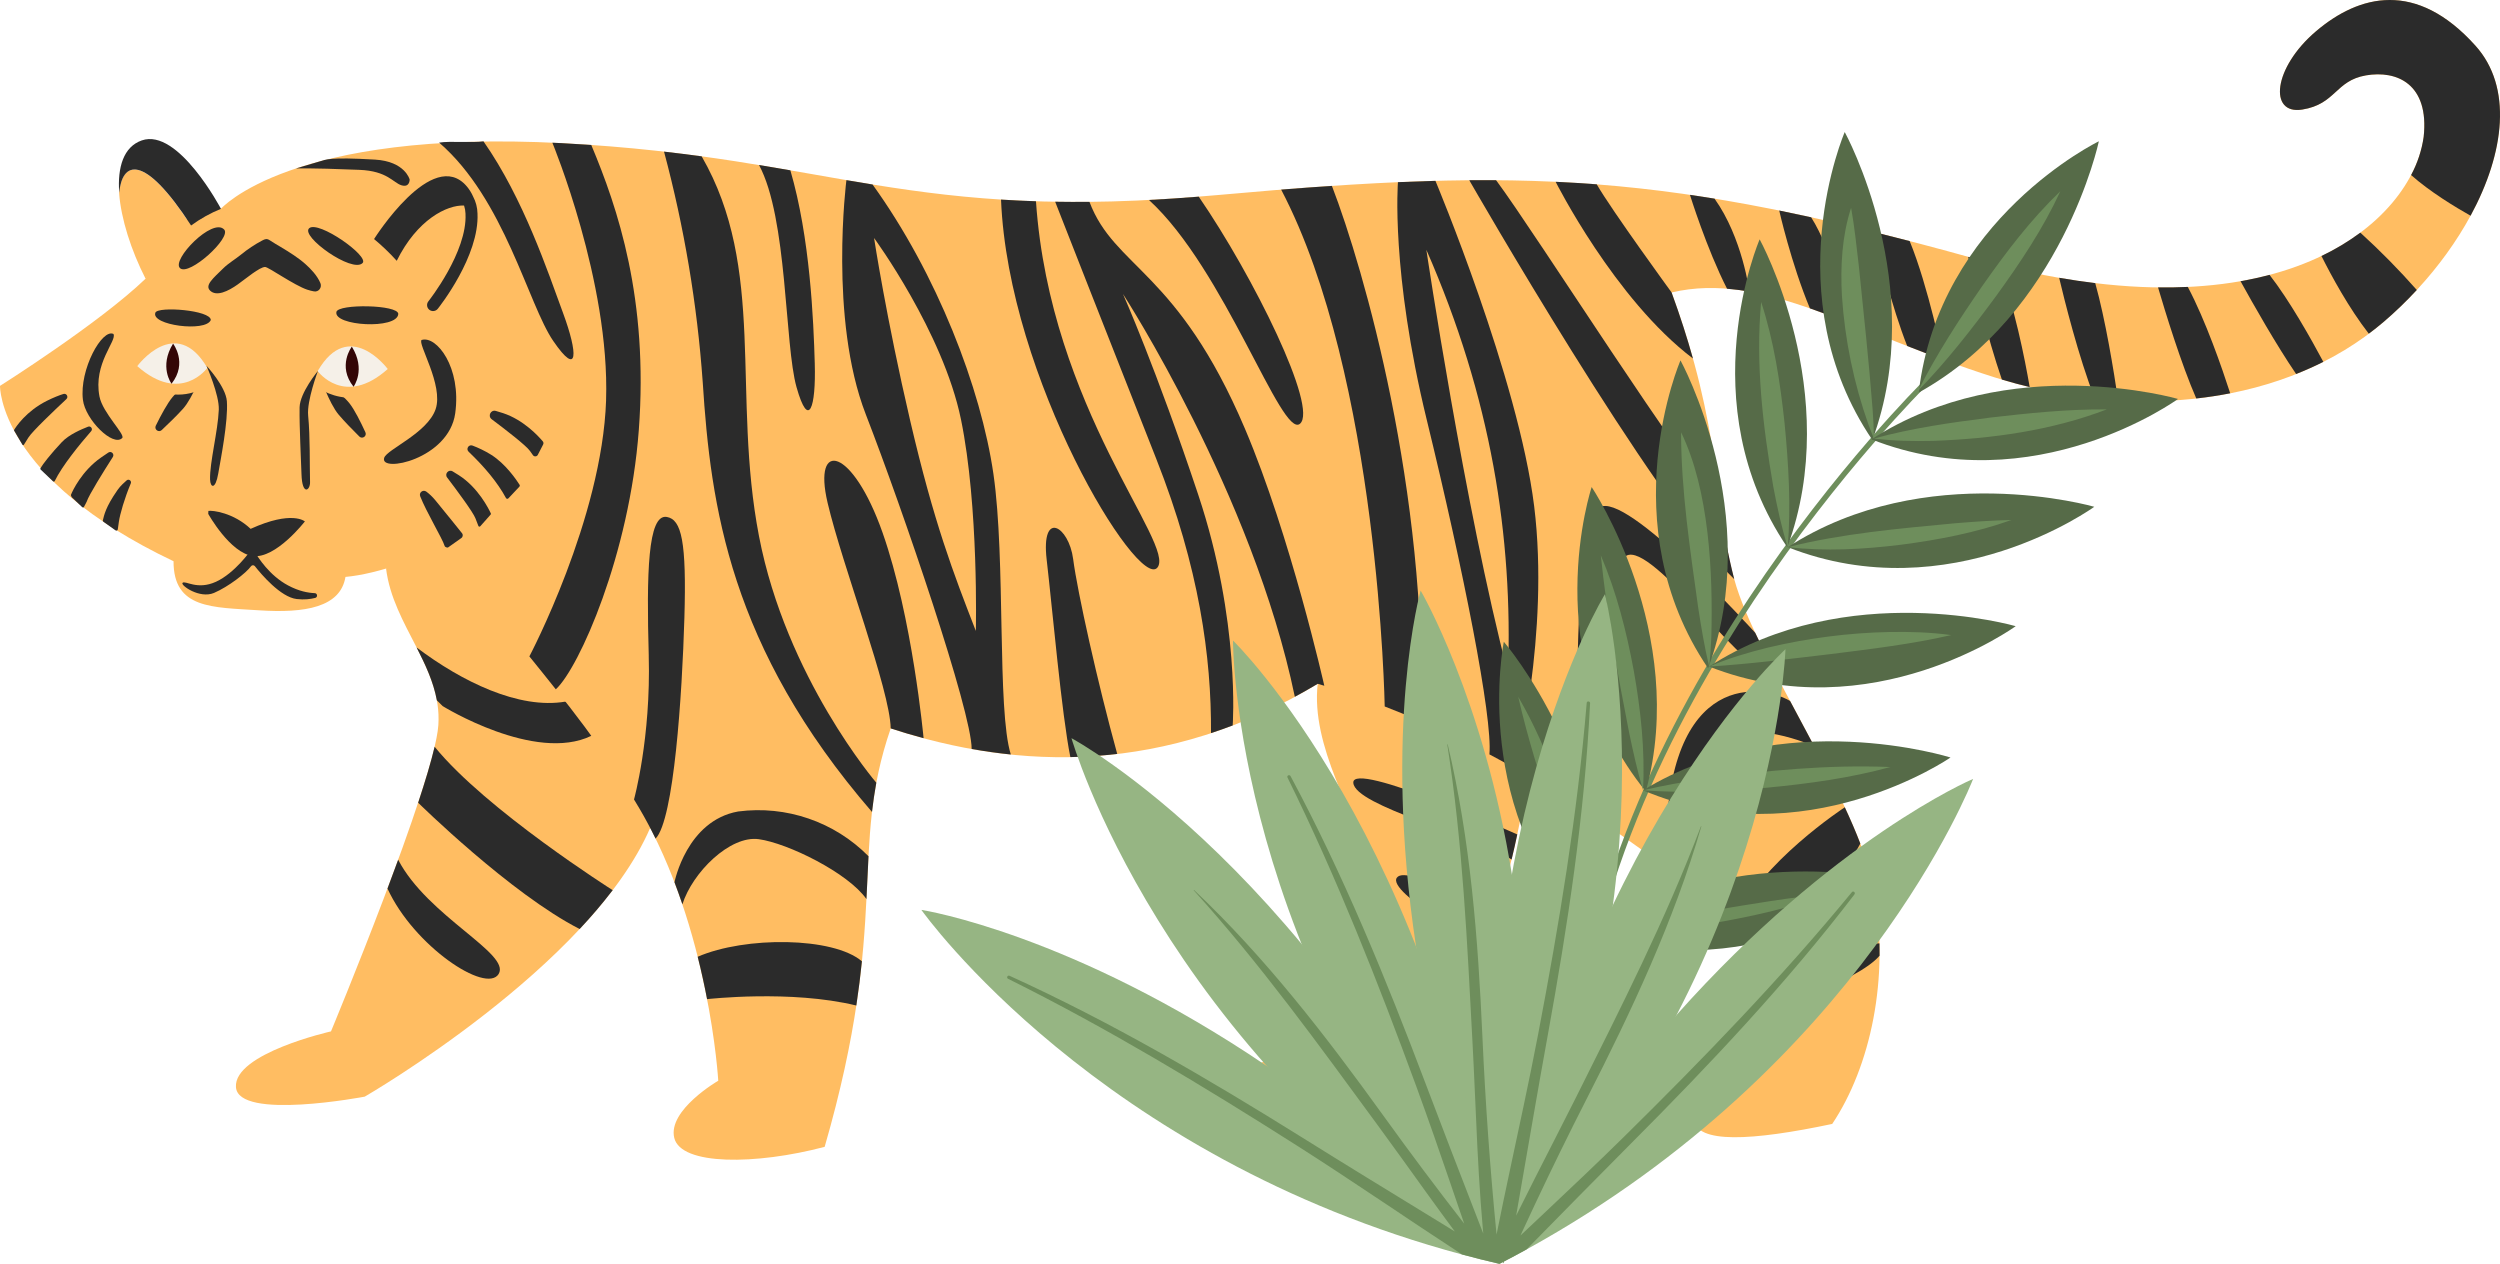 <?xml version="1.0" encoding="UTF-8"?><svg id="Ebene_1" xmlns="http://www.w3.org/2000/svg" viewBox="0 0 1488.7 752.62"><defs><style>.cls-1{fill:#ffbd62;}.cls-2{fill:#6e8e5c;}.cls-3{fill:#e53039;}.cls-4{fill:#96b583;}.cls-5{fill:#566b48;}.cls-6{fill:#2b2b2b;}.cls-7{fill:#f5f0e8;}.cls-8{fill:#330606;}</style></defs><g><g id="Gruppe_307"><g id="Gruppe_203"><g id="Gruppe_198"><path id="Pfad_98615" class="cls-1" d="M788.68,608.66c20.24-27.75,42.34-52.05,29.9-88.51-12.44-36.46-38.11-76.03-33.91-112.97l76.2,9.89c50.27,14.54,49.63,45.22,49.63,45.22-8.35,37.94-16.71,113.94-74.51,176.75-69.43,23.7-90.66,16.81-91.95,2.63-1.29-14.18,24.4-5.27,44.63-33.02"/><path id="Pfad_98616" class="cls-1" d="M325.64,321.69c-61.99-48.53-95.75,16.88-95.75,16.88,4.26,34.38,33.44,58.96,31.14,93.21-2.3,34.25-63.93,182.39-63.93,182.39,0,0-57.91,13.06-56.6,33.16,1.3,20.1,76.7,5.7,76.7,5.7,0,0,134.36-77.6,169.98-160.06,0,0,6.42-118.09-61.54-171.29"/><path id="Pfad_98617" class="cls-6" d="M336.71,417.79s26.23,6.5,15.42,20.37c-33.59,16.32-88.56-17.71-88.56-17.71,0,0-1.37-1.32-3.43-3.42-2.04-11.05-6.83-21.27-12.07-31.49,26.83,20.27,60.92,37.02,88.64,32.26"/><path id="Pfad_98618" class="cls-6" d="M249,478h0c4.23-12.78,7.69-24.31,9.81-33.33,30.47,37.56,105.97,85.37,106.03,85.41-6.16,8.04-12.72,15.76-19.67,23.13-41.1-20.93-96.17-75.21-96.17-75.21"/><path id="Pfad_98619" class="cls-6" d="M296.94,579.99c-7.44,12.05-50.54-16.65-66.2-50.88,2.14-5.7,4.27-11.44,6.36-17.15,17.54,33.73,67.27,55.97,59.83,68.02"/><path id="Pfad_98620" class="cls-1" d="M334.61,85.25c161.51,8.53,206.27,47.56,390.38,30.91,184.11-16.65,268.36-12.93,451.24,37.93,182.88,50.86,260.52-23.24,267.01-72.5,3.47-31.64-16.04-39.85-34.36-36.7-18.32,3.15-17.92,17.16-37.97,20.38-20.06,3.22-17.37-24.92,8.3-46.7,25.66-21.78,59.61-30.63,94.91,8.69,35.3,39.31,2.44,115.61-54.89,164.59-57.33,48.98-147.3,59.44-231.32,32.92-84.02-26.52-137.66-63.55-192.52-50.6,30.43,83.27,24.58,123.76,37.31,170.73,12.73,46.97,73.93,132.85,83.3,185.19,9.39,52.3-2.25,105.24-24.94,139.19-47.91,10.13-81.17,11.97-82.46-2.9-1.29-14.87,38.38-37.03,38.38-37.03,0,0,16.76-57.46-18.19-84.49-34.95-27.04-128.31-104.14-244.09-137.65-90.47,54.31-178.2,51.56-254.29,26.56-25.1,72.58-.26,113.94-39.34,249.16-40.88,10.81-85.56,11.21-89.56-5.33-4-16.54,26.2-34.05,26.2-34.05,0,0-5.22-91.01-46.68-161.69-41.46-70.68-96.98-119.48-112.24-158.72L131.52,124.37s41.58-47.66,203.09-39.12"/><path id="Pfad_98621" class="cls-1" d="M86.69,165.95C58.97,192.6,0,229.78,0,229.78c0,0-1.07,54.82,103.34,104.42-.07,28.48,23.13,27.38,50.79,29.22,27.66,1.84,48.6-1.84,51.59-19.88,37.16-3.25,117.64-39.3,128.23-82.56-40.13-39.61-72.82-79.43-72.82-79.43,0,0-7.35-33.02-38.37-39.23,0,0-24.46-27.77-91.24-17.99,0,0-30.8-2.29-44.82,41.61"/><path id="Pfad_98671" class="cls-6" d="M117.1,229.59c.96-2.09-1.47-4.1-3.33-2.74-3.74,2.72-8.26,6.32-11,9.58-3.13,3.72-7.01,10.97-10,17.06-1.1,2.23,1.72,4.31,3.53,2.61,4.27-4.02,9.29-8.9,12.7-12.7,2.98-3.32,5.98-9.15,8.11-13.81Z"/><path id="Pfad_98622" class="cls-6" d="M176.71,356.72c-9.62-1.09-21.24-14.88-24.94-19.58-.59-.75-1.73-.73-2.29,.05-2.88,3.99-13.51,12.25-22.06,15.89-8.55,3.64-20.05-4.6-18.74-5.98,1.6-1.7,8.62,4.51,19.93-.67s20.63-18.59,20.63-18.59c.69-.62,1.76-.45,2.22,.35,2.27,3.98,9.07,14.54,20.07,20.42,6.44,3.44,11.81,4.43,15.9,4.6,1.65,.07,1.88,2.43,.27,2.84-2.86,.74-6.54,1.17-10.98,.67Z"/><path id="Pfad_98625" class="cls-6" d="M251.08,202.44c-2.71,1.84,13.18,26.92,8.33,41.19s-29.06,23.97-30.64,29.01c-2.89,9.21,38.48,.88,42.3-26.51,3.81-27.4-11.19-46.46-19.98-43.69"/><path id="Pfad_98626" class="cls-6" d="M237.17,186.96c-.02-5.59-35.79-6.13-36.85-1.22-1.82,8.4,36.26,10.62,36.85,1.22"/><path id="Pfad_98627" class="cls-6" d="M183.1,172.53c1.29,.43,2.61,.78,3.95,1,2.73,.45,4.81-2.37,3.75-4.92-1.85-4.45-5.67-8.48-9.01-11.43-4.43-3.91-9.51-7.01-14.56-10.08-2.15-1.31-4.38-2.51-6.46-3.94-1.83-1.25-2.91-.85-4.52,0-4.55,2.38-8.82,5.25-12.8,8.5-3.19,2.6-7.45,5.12-10.39,8.01-6.29,6.17-11.28,10.24-7.88,13.45,3.8,3.59,10.64,.34,16.42-3.77,4.89-3.49,12.93-10.29,16.23-10.38,1.93-.06,17.32,10.94,25.27,13.58Z"/><path id="Pfad_98628" class="cls-6" d="M215.93,156.61c3.99-4.16-26.36-25.48-31.81-20.71-5.46,4.76,25.76,27.06,31.81,20.71"/><path id="Pfad_98629" class="cls-6" d="M133.51,136.71c-6.85-7.5-31.7,18.15-26.28,23,5.42,4.85,30.7-18.16,26.28-23"/><path id="Pfad_98630" class="cls-6" d="M125.52,190.56c0-5.9-31.47-8.3-32.99-4.38-2.89,7.46,30.06,11.79,32.99,4.38"/><path id="Pfad_98631" class="cls-1" d="M70.99,114.78l-.07,.02h0c1.71-18.34,14.28-24.38,42.8,19.48-15.71,12.87-27.04,31.68-27.04,31.68-8.6-16.89-14.62-35.61-15.76-51.06l.07-.11"/><path id="Pfad_98632" class="cls-6" d="M70.99,114.78c-1.1-15.31,2.62-27.36,13.41-31.16,21.7-7.63,47.18,40.73,47.18,40.73-6.32,2.56-12.29,5.9-17.79,9.93-28.54-43.86-41.09-37.83-42.8-19.5"/><path id="Pfad_98633" class="cls-6" d="M67.54,198.86c-6.68-3.33-20.34,21.09-18.17,39.21,1.42,11.86,17.97,28.25,23.41,22.76,1.98-2-11.64-14.97-13.54-24.69-3.87-19.72,10.61-33.36,8.31-37.28"/><path id="Pfad_98636" class="cls-6" d="M360.9,238.32c2.36-70.59-31.96-153.26-31.98-153.34,1.88,.09,3.78,.17,5.7,.27,5.98,.32,11.78,.67,17.46,1.07,15.81,37.6,34.14,91.74,28.32,169.74-5.51,74.05-35.59,141.79-49.43,154.42-5.37-6.79-10.66-13.32-15.74-19.61,0,0,43.32-81.94,45.69-152.55"/><path id="Pfad_98637" class="cls-6" d="M386.32,390.53c-1.36-49.04-.61-84.63,10.74-82.7,8.8,1.51,11.82,14.57,10.48,60.19-1.34,45.62-6.19,120.21-17.16,131.36-2.9-5.95-6.02-11.81-9.38-17.54-1.15-1.95-2.3-3.86-3.46-5.77,0,0,10.13-36.48,8.77-85.53"/><path id="Pfad_98638" class="cls-6" d="M439.56,483.22c28.62-3.75,57.34,6.11,77.62,26.65-.44,8.19-.79,16.62-1.23,25.51-11.01-15.68-46.91-33.27-64.08-35.66-17.16-2.38-39.53,19.78-45.52,38.79-1.47-4.36-3.04-8.75-4.71-13.14,.05-.25,7.29-36.69,37.92-42.15"/><path id="Pfad_98639" class="cls-6" d="M513.25,572.43c-.84,8.27-1.92,17-3.33,26.34-39.05-9.53-88.87-3.8-88.87-3.8-1.5-7.85-3.34-16.35-5.59-25.24,28.31-12.29,80.78-11.87,97.78,2.7"/><path id="Pfad_98640" class="cls-6" d="M395.42,90.29c7.74,.89,15.17,1.82,22.4,2.81,38.67,66.97,17.92,141.76,34.13,226.1,16.21,84.34,69.87,146.88,69.87,146.88-1.06,5.88-1.9,11.65-2.56,17.43-84.85-98.22-96.08-182.55-100.8-255.93-3.3-46.39-11.02-92.35-23.04-137.28"/><path id="Pfad_98641" class="cls-6" d="M474.34,230.63c-7.24-25.59-5.26-100.69-22.36-132.37,6.34,1.04,12.55,2.11,18.67,3.17,11.72,40.06,13.79,89.08,14.53,115.13,.75,26.06-3.6,39.65-10.84,14.06"/><path id="Pfad_98642" class="cls-6" d="M492.81,299.37c-8.98-38.11,14.83-33.05,32.71,17.73,17.84,50.62,24.42,122.11,24.46,122.48-6.61-1.77-13.14-3.72-19.58-5.83-.44-23.22-28.6-96.25-37.59-134.37"/><path id="Pfad_98643" class="cls-6" d="M515.55,246.72c22.07,56.88,63.13,177.17,63.05,199.28,7.69,1.38,15.46,2.47,23.32,3.29-8.3-26.37-2.96-115.89-10.34-166.95-7.38-51.07-33.67-119.34-71.99-172.47-5.19-.86-10.38-1.72-15.57-2.6,0,0-10.54,82.55,11.53,139.45m56.68,2.98c10.68,51.96,8.86,126.02,8.86,126.02-13.48-34.71-24.83-64.1-39.08-125.16-14.24-61.05-21.52-108.83-21.52-108.83,0,0,41.06,56.02,51.74,107.97"/><path id="Pfad_98644" class="cls-6" d="M639.04,332.91c2.54,19.64,14.6,73.84,26.24,116.03-9.39,1.1-18.69,1.73-27.91,1.89-5.14-25.34-10.71-88.31-14.09-117.47-3.5-30.14,13.22-20.1,15.76-.45"/><path id="Pfad_98645" class="cls-6" d="M689.15,338.05c-11.45,13.48-88.74-112.51-93.06-219.2,6.73,.42,13.65,.77,20.81,1,8.41,123.4,83.71,204.72,72.26,218.2"/><path id="Pfad_98646" class="cls-6" d="M688.59,273.38c-25.53-64.61-60.26-153.25-60.26-153.25,6.59,.12,13.4,.14,20.42,.06,14.95,39.57,52.43,40.62,92.59,135.1,27.16,63.88,47.26,153.06,47.26,153.06h0c-1.31-.37-2.6-.78-3.92-1.16-4.55,2.74-9.09,5.28-13.63,7.74-24.98-120.54-102.35-239.89-102.35-239.89,0,0,19.67,44.06,44.84,119.6,25.17,75.54,20.5,137.34,20.5,137.35-4.31,1.65-8.62,3.15-12.91,4.56,.28-45.18-7.01-98.55-32.54-163.16"/><path id="Pfad_98647" class="cls-6" d="M774.12,252.33c-10.91,9.31-44.73-92.02-89.95-133.25,9.46-.48,19.35-1.15,29.65-1.98h0c32.81,47.74,71.2,125.92,60.3,135.23"/><path id="Pfad_98648" class="cls-6" d="M762.9,112.91c10.38-.83,20.45-1.57,30.22-2.22,19.13,49.64,57.04,182.1,53.1,318.89h-.01c-7.08-3.09-14.32-6.05-21.65-8.89v-.03s-3.28-196.36-61.66-307.75"/><path id="Pfad_98649" class="cls-6" d="M849.65,250.17c21.59,88.59,39.27,177.12,37.26,199.05h0c5.31,2.81,10.51,5.64,15.59,8.51h.01s20.46-80.36,11.05-156.34c-9.41-75.98-58.77-193.68-58.79-193.71-7.31,.2-14.75,.47-22.31,.79-.01,.03-4.41,53.14,17.19,141.7m-.28-101.42c38.68,88.3,51.56,170.76,48.63,252.35-25.84-99.18-48.63-252.35-48.63-252.35"/><path id="Pfad_98650" class="cls-6" d="M952.37,302.26c15.46-10.96,92.83,74.57,92.83,74.57,3.9,8.27,8.32,17.02,13.05,26.04h0c-15.44,4.62-74.43-81.23-89.94-71.86-15.52,9.37-10.36,119.22-15.52,157.71-5.1-3.43-10.39-6.88-15.86-10.36,3.84-75.86-.01-165.15,15.45-176.12"/><path id="Pfad_98651" class="cls-6" d="M1065.95,417.4h0c4.74,8.89,9.61,17.94,14.38,26.98-.07-.04-39.62-17.78-57.56-2.14-17.96,15.64-17.22,84.51-17.22,84.51-4.16-3.19-8.58-6.55-13.33-10.1-3.77-115.65,54.26-110.58,73.72-99.25"/><path id="Pfad_98652" class="cls-6" d="M1098.55,480.72c3.44,7.4,6.56,14.63,9.23,21.59-13.87,27.41-64.41,60.23-64.41,60.23-2.58-5.08-5.97-9.71-10.04-13.7v-.06c14.39-34.84,65.11-67.99,65.22-68.07"/><path id="Pfad_98653" class="cls-6" d="M1119.18,561.78c.06,2.45,.1,4.9,.07,7.33-13.41,15.54-64.61,31.5-68.34,32.64,.18-5.25-.05-10.51-.67-15.73,23.29-23.67,68.8-24.25,68.94-24.25"/><path id="Pfad_98654" class="cls-6" d="M875.17,107.75s-.09-.16-.21-.44c5.35-.04,10.66-.05,15.93,0,23.88,32.04,114.18,175.04,133.39,192.01,1.78,15.36,4.6,30.58,8.42,45.56-47.77-45.75-157.53-237.12-157.53-237.12"/><path id="Pfad_98655" class="cls-6" d="M926.35,108.25h0c8.18,.38,16.34,.89,24.47,1.51,9,15.61,44.57,64.38,44.57,64.38,5.22,14.29,9.35,27.3,12.72,39.33-46.6-35.24-81.76-105.22-81.76-105.22"/><path id="Pfad_98656" class="cls-6" d="M1020.96,118.28h0c16.66,23.27,20.77,55.4,20.77,55.4-4.49-.81-8.91-1.39-13.31-1.75-12.08-23.64-22.09-55.89-22.09-55.91,4.84,.7,9.72,1.46,14.63,2.26"/><path id="Pfad_98657" class="cls-6" d="M1078.49,129.39c13.11,20.61,19.34,53.06,20.9,62.27-7.43-2.9-14.64-5.58-21.64-8.05-11.15-26.72-18.25-58.21-18.26-58.25,6.23,1.27,12.56,2.61,19,4.03"/><path id="Pfad_98658" class="cls-6" d="M1137.17,143.56c11.08,26.84,20.02,70.63,20.02,70.66-7.4-2.72-14.55-5.47-21.5-8.19-9.28-23.6-16.7-54.35-19.73-67.85,6.93,1.71,14,3.5,21.21,5.38"/><path id="Pfad_98659" class="cls-6" d="M1176.23,154.09c4.66,1.3,9.26,2.51,13.79,3.63,9.43,23.77,15.83,56.55,18.62,72.78-5.53-1.33-11.06-2.84-16.56-4.48-8.65-25.04-16.99-59.8-20.05-73.07,1.4,.38,2.78,.76,4.2,1.16"/><path id="Pfad_98660" class="cls-6" d="M1247.67,168.59c6.07,21.64,11.07,52.43,13.63,69.82-4.64-.27-9.27-.67-13.93-1.17-9.67-24.71-18.21-59.22-21.19-71.82,7.37,1.27,14.53,2.33,21.49,3.17"/><path id="Pfad_98661" class="cls-6" d="M1302.79,170.85c10.59,19.93,20.36,48.21,25.25,63.35-6.64,1.3-13.37,2.33-20.2,3.09-9.03-20.6-18.64-52.11-22.77-66.14,6.12,.08,12-.01,17.71-.3"/><path id="Pfad_98662" class="cls-6" d="M1351.47,163.67c11.82,15.13,24.76,38.17,32.03,51.8-5.25,2.65-10.67,5.04-16.2,7.25-11.88-17.41-25.69-41.82-33.11-55.26,6.04-1.06,11.78-2.34,17.28-3.79"/><path id="Pfad_98663" class="cls-6" d="M1405.53,138.54c11.82,10.75,23.04,22.15,33.62,34.13-6.26,6.77-12.91,13.17-19.92,19.16-2.81,2.39-5.71,4.66-8.66,6.88-11.98-15.42-22.27-34.44-28.19-46.27,8.15-3.88,15.9-8.53,23.15-13.9"/><path id="Pfad_98664" class="cls-6" d="M1443.24,81.58c3.48-31.66-16.04-39.87-34.36-36.7-18.32,3.17-17.9,17.17-37.97,20.36-20.07,3.19-17.37-24.92,8.3-46.68,25.66-21.76,59.61-30.63,94.91,8.69,22.04,24.53,17.52,63.49-2.95,101.21-9.18-5.18-24.26-14.32-35.4-24.22,3.79-7.05,6.32-14.72,7.47-22.64"/><path id="Pfad_98665" class="cls-6" d="M805.87,466.17c-1.06-13.78,97.63,30.73,97.63,30.73-1,4.79-2.12,9.79-3.37,14.93-23.16-14.73-93.2-31.87-94.26-45.66"/><path id="Pfad_98666" class="cls-6" d="M831.81,522.63c6.33-8.72,58.24,23.68,58.31,23.72-1.99,5.71-4.16,11.49-6.58,17.33-.16-.09-58.04-32.34-51.73-41.06"/><path id="Pfad_98667" class="cls-1" d="M181.54,310.49s-1.58-70.52-5.5-100.2c-3.92-29.67-33.8-32.78-41.59,1.19-7.79,33.97-10.45,94.51-10.45,94.51,0,0,11.94,17.65,25.58,19.46,13.64,1.81,31.96-14.96,31.96-14.96"/><path id="Pfad_98668" class="cls-6" d="M150.58,331.1c-13.64-1.8-26.57-25.09-26.57-25.09,0,0,.02-.65,.08-1.77,2.47-.44,14.96,1.06,25.16,10.68,24.65-11.22,32.3-4.43,32.3-4.43,0,0-17.33,22.41-30.98,20.61"/><path id="Pfad_98669" class="cls-1" d="M283.99,127.1c1.21,24.28-22.88,54.46-22.88,54.46,0,0-15.05-17.01-24.85-26.25,17.06-34.64,45.56-37.95,47.73-28.21"/><path id="Pfad_98670" class="cls-6" d="M277.95,110.97c1.55,1.84,2.83,3.89,3.79,6.09,1.64,3.1,2.53,6.54,2.6,10.05,1.19,25.31-22.64,55.51-23.66,56.78-1.24,1.54-3.48,1.79-5.03,.57-1.54-1.23-1.79-3.47-.56-5.02,.24-.3,23.23-29.39,22.11-52.07v-.21c-.06-1.62-.35-3.23-.86-4.77-10.13-.44-27.97,8.36-40.08,32.91-4.19-4.63-8.7-8.96-13.51-12.95,0,0,34.79-55.35,55.2-31.39"/><path id="Pfad_98671-2" class="cls-6" d="M193.95,232.94c-.9-2.12,1.59-4.07,3.42-2.66,3.66,2.82,8.06,6.53,10.71,9.86,3.02,3.8,6.68,11.12,9.51,17.28,1.04,2.27-1.84,4.28-3.61,2.52-4.15-4.13-9.02-9.12-12.31-13.01-2.88-3.4-5.71-9.28-7.71-13.99Z"/><path id="Pfad_98641-2" class="cls-6" d="M329.48,203.09c-15.04-21.93-29.03-84.58-68-118.17,6.34-1.04,20.29,.2,26.42-.76,23.92,34.2,38.31,77.68,47.35,102.13,9.04,24.45,9.27,38.72-5.77,16.79"/></g></g></g><g><path class="cls-1" d="M244.98,220.28s-36.11-48.68-65.33,1.93c0,0,1.45,2,4.22,4.52,8.69,7.91,30.38,20.97,61.12-6.45Z"/><g><path class="cls-7" d="M230.89,219.74s-23.05-31.08-41.71,1.23c0,0,15.84,21.85,41.71-1.23Z"/><path class="cls-8" d="M209.51,206.41s-8.85,11.51,1.02,23.88c0,0,7.55-10.11-1.02-23.88Z"/></g></g><g><path class="cls-1" d="M70.96,218.53s32.61-48.73,62.04,1.76c0,0-21.36,34.23-62.04-1.76Z"/><g><path class="cls-7" d="M81.74,218.02s22.93-31.18,41.72,1.06c0,0-15.75,21.92-41.72-1.06Z"/><path class="cls-8" d="M103.06,204.62s8.9,11.48-.92,23.88c0,0-7.59-10.08,.92-23.88Z"/></g></g><path class="cls-6" d="M8.43,256.44c-.09-.16-.09-.34,0-.5,.99-1.64,7.05-11.03,19.47-17.25,4.04-2.02,7.33-3.29,9.87-4.09,1.83-.57,3.17,1.74,1.76,3.06-7.2,6.73-20.31,19.2-22.58,22.83l-2.73,4.36c-.2,.31-.65,.31-.84-.01l-4.95-8.39Z"/><path class="cls-6" d="M42.76,296.1c-.19-.19-.61-1.17-.52-1.42,.95-2.48,6.53-14.26,17.85-22.18,1.73-1.21,3.19-2.2,4.44-3.02,1.73-1.14,3.77,.9,2.66,2.64-5.42,8.48-14.33,22.73-15.58,26.64l-1.53,2.96c-.16,.48-.77,.63-1.13,.27l-6.19-5.88Z"/><path class="cls-6" d="M61.6,310.71c-.3-.21-.43-.57-.34-.93,.74-2.92,1.51-7.65,8.7-17.96,1.98-2.84,4.05-4.43,5.41-5.72,1.23-1.16,3.17,.2,2.51,1.76-3.68,8.71-6.48,18.44-7.1,22.88l-.63,4.47c-.09,.65-.84,.98-1.38,.59l-7.18-5.1Z"/><path class="cls-6" d="M24.21,279.61c-.21-.2-.27-.52-.12-.78,1.25-2.28,6.36-8.82,12.78-15.61,4.22-4.47,11.77-7.65,15.59-9.14,1.62-.63,3,1.34,1.85,2.65-6.51,7.45-17.28,20.55-21.73,29.75-.19,.4-.7,.41-1.02,.11l-7.34-6.97Z"/><path class="cls-6" d="M323.43,264.68c.31-.61,.24-1.34-.2-1.86-2.51-2.99-11.47-12.82-23.71-16.82-1.62-.53-3.05-.96-4.31-1.31-2.99-.82-4.91,3.09-2.43,4.95,8.02,6.01,20.45,15.59,22.75,18.83l1.83,2.58c.74,1.04,2.31,.93,2.9-.2l3.18-6.17Z"/><path class="cls-6" d="M292.17,306.42c.18-.2,.22-.47,.11-.71-1.1-2.4-7.46-15.38-19.13-22.78-1.34-.85-2.54-1.59-3.62-2.24-2.36-1.42-4.94,1.45-3.28,3.64,6.27,8.26,15.48,20.71,16.87,24.33l1.75,4.53c.18,.47,.79,.58,1.12,.2l6.18-6.97Z"/><path class="cls-6" d="M274.72,320.39c.94-.66,1.12-1.98,.4-2.87-2.55-3.19-8.56-10.67-15.81-19.53-1.88-2.3-3.78-4-5.43-5.23-1.94-1.44-4.55,.51-3.67,2.76,3.66,9.33,13.26,25.25,14.54,29.52,.32,1.07,1.97,1.02,1.97,1.02l8-5.67Z"/><path class="cls-6" d="M309.29,289.78c.28-.3,.33-.75,.11-1.09-1.58-2.51-8.17-12.41-16.94-17.9-3.85-2.41-7.74-4.19-11.08-5.46-2.27-.86-4.07,1.99-2.32,3.66,9.35,8.95,17.11,18.1,22.24,27.58,.29,.54,1.02,.64,1.44,.19l6.55-6.97Z"/><path class="cls-6" d="M190.89,95.97c3.13-.86,4.73-2.55,32.4-.93,17.94,1.06,20.65,11.86,20.65,11.86,0,0,.14,4.95-4.86,3.44s-8.33-8.52-25.05-9.2c-31.51-1.28-37.86-.8-37.86-.8l14.73-4.38Z"/><path class="cls-6" d="M184.63,287.09c.14,4.95-4.72,8.4-5.1-4.81-.24-8.57-1.31-27.69-1.13-39.63,.13-8.77,10.95-21.8,10.95-21.8,0,0-6.73,17.72-5.85,26.61,1.26,12.76,.85,29.72,1.13,39.63Z"/><path class="cls-6" d="M125.09,285.48c.14,4.95,3.19,6.33,4.86-3.44,1.42-8.3,6-31.21,5.15-43.12-.63-8.75-12.17-21.14-12.17-21.14,0,0,7.73,17.31,7.36,26.23-.53,12.82-5.48,31.56-5.2,41.46Z"/></g><g><g id="Gruppe_295"><path id="Pfad_98866" class="cls-2" d="M936.1,649.04c1.67-113.64,58.42-222.31,105.73-293.46,51.23-77.04,102.75-127.92,103.26-128.42l2.26,2.3c-.51,.5-51.83,51.2-102.87,127.97-47.06,70.78-103.5,178.83-105.15,291.66l-3.23-.05Z"/><path id="Pfad_98867" class="cls-5" d="M1249.83,84.13s-95.27,46.17-107.27,149.64c85.6-47.45,107.27-149.64,107.27-149.64"/><path id="Pfad_98868" class="cls-5" d="M1098.5,78.63s-42.01,97.18,16.46,183.38c33.85-91.83-16.46-183.38-16.46-183.38"/><path id="Pfad_98869" class="cls-5" d="M1047.84,142.53s-42.01,97.18,16.46,183.38c33.85-91.83-16.46-183.38-16.46-183.38"/><path id="Pfad_98870" class="cls-5" d="M1000.7,214.61s-42.01,97.18,16.46,183.37c33.85-91.83-16.46-183.37-16.46-183.37"/><path id="Pfad_98871" class="cls-5" d="M947.81,290.03s-33.45,100.44,32.24,181.27c25.79-94.41-32.24-181.27-32.24-181.27"/><path id="Pfad_98872" class="cls-5" d="M895.5,382.16s-21.21,103.72,53.67,176.12c14.32-96.82-53.67-176.12-53.67-176.12"/><path id="Pfad_98873" class="cls-5" d="M1296.96,237.57s-85.63,62.24-182.54,24.05c82.21-53.12,182.54-24.05,182.54-24.05"/><path id="Pfad_98874" class="cls-5" d="M1247.1,301.78s-85.63,62.24-182.54,24.05c82.21-53.12,182.54-24.05,182.54-24.05"/><path id="Pfad_98875" class="cls-5" d="M1200.31,372.87s-85.63,62.24-182.54,24.05c82.21-53.12,182.54-24.05,182.54-24.05"/><path id="Pfad_98876" class="cls-5" d="M1161.49,451.08s-87.15,60.11-183.07,19.53c83.5-51.07,183.07-19.53,183.07-19.53"/><path id="Pfad_98877" class="cls-5" d="M1129.25,524.41s-82.99,65.73-181.38,31.58c79.94-56.47,181.38-31.58,181.38-31.58"/></g><path class="cls-2" d="M1226.89,113.88c-10.23,22.23-23.88,42.57-38.18,62.31-14.42,19.63-29.44,38.91-46.46,56.41,11-21.79,24.33-42.28,38.18-62.31,14-19.96,28.78-39.5,46.46-56.41h0Z"/><path class="cls-2" d="M1254.55,243.79c-32.99,12.62-68.3,17.46-103.4,18.74-11.71,.26-23.45,.08-35.25-1.39-1.15-2.7-2.21-5.44-3.22-8.18-8.79-24.72-14.12-50.66-15.86-76.85-.93-17.55,0-35.53,5.47-52.35,2.07,11.43,3.21,22.95,4.58,34.42,2.88,28.33,6.04,57.09,8.22,85.49,.4,5.78,.75,11.6,.82,17.47,22.71-6.24,45.68-9.46,68.87-12.43,23.23-2.69,46.24-5.09,69.78-4.92h0Z"/><path class="cls-2" d="M1048.72,179.79c7.66,23.42,11.36,47.95,13.97,72.36,2.38,24.51,3.86,48.98,1.87,73.67,32.61-8.19,66.2-11.05,99.58-14.22,11.14-.91,22.3-1.74,33.64-1.96-21.3,7.59-43.49,11.83-65.81,14.74-22.34,2.74-44.98,4.03-67.41,1.45-3.75-11.91-6.31-23.94-8.6-36.01-6.25-36.25-10.62-73.25-7.24-110.03h0Z"/><path class="cls-2" d="M1001.05,257.43c16.77,34.51,19.03,83.68,18.01,121.78-.24,5.9-.61,11.8-1.29,17.71,11.32-4.87,23.08-8.35,34.94-11.28,23.77-5.66,48.11-8.81,72.53-9.3,12.21-.2,24.43,.15,36.66,1.84-23.83,5.45-47.75,8.29-71.85,11.32-24.12,2.82-47.92,5.89-72.28,7.43-2.76-11.51-4.67-23.11-6.48-34.76-4.83-34.79-10.19-69.55-10.24-104.74h0Z"/><path class="cls-2" d="M953.26,330.73c9.41,22.01,15.27,45.23,19.62,68.68,4.17,23.49,6.74,47.26,5.53,71.2,12.11-2.93,24.32-5,36.53-6.8,36.72-5.01,73.6-8.56,110.73-7.06-23.99,6.55-48.48,9.9-73.13,12.27-24.66,2.16-49.34,3.39-74.13,1.6-3.4-11.54-5.96-23.13-8.37-34.72-6.87-34.91-13.12-69.71-16.78-105.16h0Z"/><path class="cls-2" d="M904.09,414.96c18.7,32.18,30.1,68.1,38.08,104.29,2.54,12.12,4.61,24.34,5.7,36.73,23.53-5.45,47.15-9.47,70.88-13.61,23.76-3.99,47.39-8.02,71.45-10.34-22.78,8.24-46.37,13.64-70.19,17.73-23.84,3.93-47.92,6.61-72.14,6.22-8.7-23.15-15.9-46.57-23.42-70.04-7.35-23.46-14.93-46.97-20.36-70.98h0Z"/></g><g id="Gruppe_117"><path id="Pfad_98221" class="cls-3" d="M858.38,435.17c-.4,.07-.66,.44-.59,.84,.06,.37,.4,.63,.77,.6,.4-.07,.66-.44,.59-.84-.06-.37-.4-.63-.77-.6"/><path id="Pfad_98222" class="cls-4" d="M907.38,658.26c-.79,14.28-2.09,28.91-3.92,43.92-1.73,14.01-3.97,28.32-6.71,42.92-.08,.43-.16,.87-.26,1.28-.18,1.03-.39,2.03-.6,3.06-.1,.59-.23,1.21-.35,1.8-.07,.36-.14,.71-.2,1.07-.1-.28-.22-.53-.32-.81s-.2-.53-.3-.79-.19-.49-.29-.72c-.03-.06-.06-.12-.07-.19-.22-.53-.45-1.06-.63-1.59-.57-1.38-1.1-2.76-1.63-4.12-.29-.72-.56-1.45-.83-2.17-3.36-8.7-6.53-17.28-9.52-25.75-17.62-49.59-30.53-100.73-38.55-152.74-19.89-131.04,2.76-211.77,2.76-211.77,0,0,37.44,63.95,54.33,168.99,7.28,45.48,9.65,91.61,7.08,137.6"/><path id="Pfad_98223" class="cls-4" d="M955.71,353.84s-88.57,143.69-62.8,398.78c110.31-213.35,62.8-398.78,62.8-398.78"/><path id="Pfad_98224" class="cls-4" d="M1063.21,386.6s-124.75,113.71-170.3,366.02c164.85-174.67,170.3-366.02,170.3-366.02"/><path id="Pfad_98225" class="cls-4" d="M1174.95,463.82c-1.02,2.69-66.73,170.54-265.92,280.19-4.42,2.45-8.94,4.86-13.51,7.23-.17,.11-.34,.2-.52,.27-.69,.38-1.4,.75-2.09,1.1,.49-.86,.98-1.75,1.5-2.62,.67-1.22,1.37-2.42,2.07-3.62,5.82-10.04,11.67-19.76,17.57-29.16,24.94-39.93,53.17-77.7,84.4-112.92,92.88-104.33,174.74-139.74,176.5-140.47"/><path id="Pfad_98226" class="cls-4" d="M734.22,381.42s121.11,117.57,158.69,371.19c-159.27-179.77-158.69-371.19-158.69-371.19"/><path id="Pfad_98227" class="cls-4" d="M638.04,439.56s148.83,79.63,254.88,313.06c-202.66-128.89-254.88-313.06-254.88-313.06"/><path id="Pfad_98228" class="cls-4" d="M892.91,752.62c-7.58-1.75-15.02-3.62-22.35-5.6-216.86-58.28-320.25-202.86-321.9-205.2,1.88,.28,89.96,14.54,205.56,92.88,33.44,22.74,65.18,47.88,94.97,75.23,14.44,13.18,29.01,27.41,43.7,42.69"/><path id="Pfad_98229" class="cls-2" d="M1104.31,532.58c-40.41,52.83-86.12,101.26-133.05,148.32-20.85,20.9-41.51,42.02-62.23,63.1-4.42,2.45-8.94,4.86-13.51,7.23-.07,.36-.14,.71-.2,1.07-.1-.28-.22-.53-.32-.81-.69,.38-1.4,.76-2.09,1.1-7.58-1.75-15.02-3.62-22.34-5.6-32.7-21.32-64.9-43.57-97.67-64.43-56.12-35.7-113.06-70.1-172.64-99.73-1.16-.57-.25-2.31,.92-1.77,60.57,27.55,118,61.21,174.39,96.39,25.75,16.1,51.68,31.93,77.6,47.8,4.37,2.69,8.76,5.37,13.13,8.06-5.76-7.78-11.44-15.58-17.1-23.42-9.62-13.36-19.18-26.75-28.84-39.9-34.99-47.68-69.76-95.93-109.51-139.82-.1-.12,.07-.3,.17-.2,42.73,40.42,78.45,86.8,112.81,134.46,15.69,21.79,31.72,43.2,48.08,64.23-.2-.55-.39-1.13-.59-1.69-5.81-16.96-11.58-33.94-17.48-50.81-3.42-9.76-6.9-19.48-10.43-29.15-22.93-62.44-47.34-124.32-76.73-184.01-.57-1.18,1.2-1.98,1.81-.85,31.42,58.64,56.66,120.23,80.15,182.41,9.81,26,19.87,51.94,29.92,77.89,1.57,4.06,3.13,8.1,4.7,12.14-.09-1.06-.2-2.14-.29-3.2-.46-5.07-.87-10.17-1.23-15.25-.82-11.25-1.47-22.53-2.03-33.81-1.02-20.74-1.78-41.49-2.89-62.02-3.14-59.06-5.81-118.48-15-176.99-.04-.16,.22-.21,.26-.05,13.59,57.23,18.05,115.59,20.68,174.27,1.77,39.44,4.57,78.55,8.41,117.62,.03-.14,.05-.27,.08-.41,5.11-25.56,10.74-51.05,16.1-76.53,2.98-14.13,5.89-28.27,8.59-42.4,12.46-65.33,23.39-130.96,28.91-197.26,.11-1.31,2.07-1.08,2.01,.2-3.25,66.46-13.31,132.25-25.19,197.64-2.97,16.4-5.88,32.82-8.73,49.26-3.38,19.41-6.75,38.83-10.11,58.24,7.37-14.94,14.98-29.75,22.52-44.54,4.45-8.69,8.84-17.36,13.19-26.01,26.41-52.89,53.42-105.88,74.32-161.29,.05-.14,.3-.08,.26,.08-16.44,56.49-41.37,109.44-68.07,161.77-10.72,21-21.06,42.09-31.02,63.27-2.91,6.18-5.79,12.36-8.64,18.55,4.99-4.7,9.97-9.39,14.95-14.08,15.64-14.74,31.25-29.49,46.53-44.54,47.38-46.68,93.66-94.46,135.9-145.87,.83-1,2.31,.29,1.52,1.3"/></g></svg>